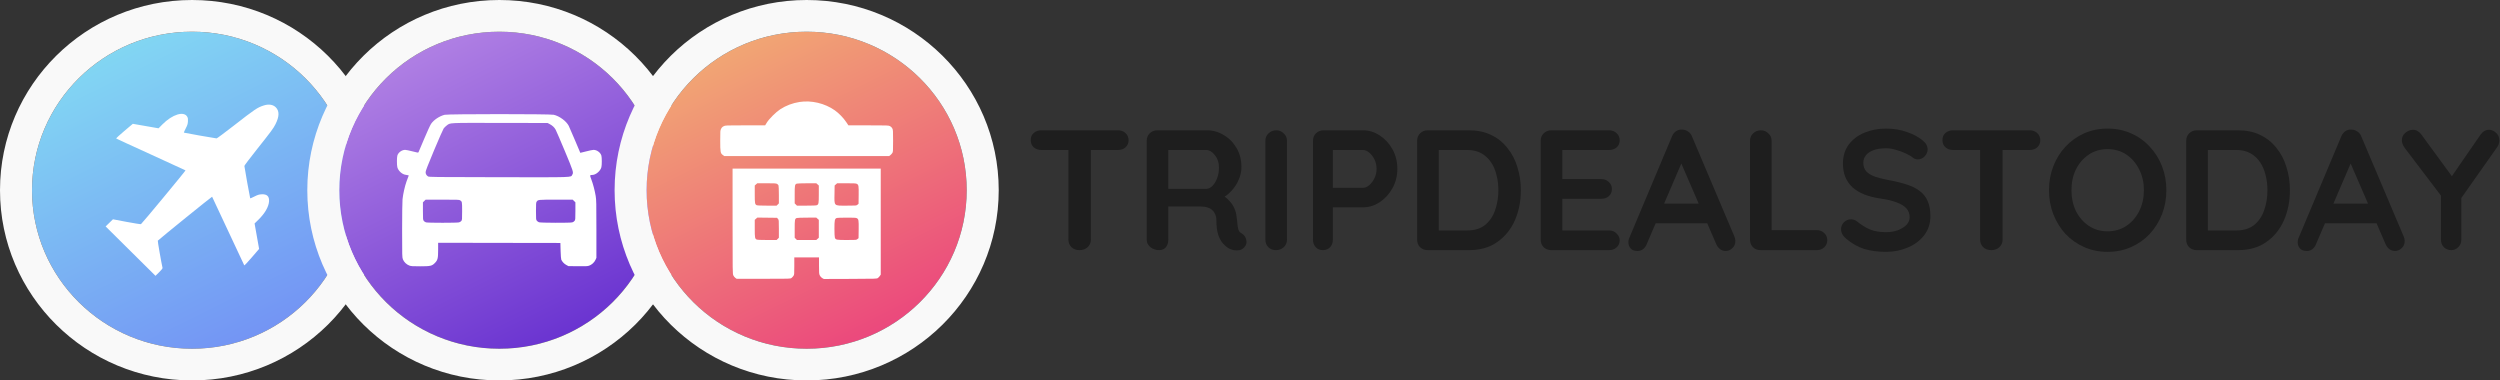 <svg width="276" height="42" viewBox="0 0 276 42" fill="none" xmlns="http://www.w3.org/2000/svg">
    <rect x="0" y="0" width="276" height="42" fill="#333333" stroke="none"/>
    <g clip-path="url(#clip0_3_127)">
        <path d="M38.873 21C38.873 30.665 30.962 38.5 21.204 38.5C11.445 38.5 3.534 30.665 3.534 21C3.534 11.335 11.445 3.5 21.204 3.5C30.962 3.5 38.873 11.335 38.873 21Z" fill="url(#paint0_linear_3_127)"/>
        <path fill-rule="evenodd" clip-rule="evenodd" d="M42.407 21C42.407 32.598 32.914 42 21.204 42C9.493 42 0 32.598 0 21C0 9.402 9.493 0 21.204 0C32.914 0 42.407 9.402 42.407 21ZM21.204 38.5C30.962 38.5 38.873 30.665 38.873 21C38.873 11.335 30.962 3.5 21.204 3.5C11.445 3.5 3.534 11.335 3.534 21C3.534 30.665 11.445 38.5 21.204 38.5Z" fill="#F9F9F9"/>
        <path fill-rule="evenodd" clip-rule="evenodd" d="M29.129 11.64C28.422 11.864 28.151 12.046 25.797 13.88C24.808 14.65 23.959 15.28 23.911 15.279C23.783 15.278 20.323 14.667 20.298 14.642C20.286 14.63 20.378 14.424 20.502 14.183C20.689 13.819 20.73 13.688 20.748 13.41C20.765 13.151 20.75 13.037 20.681 12.906C20.326 12.226 19.032 12.618 17.923 13.741L17.505 14.165L16.084 13.917L14.663 13.669L13.726 14.46C13.21 14.895 12.806 15.269 12.828 15.29C12.849 15.312 14.572 16.104 16.655 17.051C18.739 17.999 20.46 18.789 20.48 18.809C20.513 18.841 15.691 24.664 15.563 24.745C15.53 24.766 14.821 24.654 13.987 24.497L12.47 24.21L12.066 24.604L11.662 24.997L14.414 27.724L17.166 30.45L17.565 30.058C17.812 29.814 17.956 29.635 17.945 29.585C17.802 28.962 17.392 26.599 17.421 26.571C17.735 26.27 23.391 21.692 23.416 21.718C23.436 21.737 24.235 23.442 25.191 25.506C26.147 27.57 26.947 29.276 26.968 29.297C26.99 29.319 27.367 28.918 27.806 28.407L28.605 27.479L28.355 26.075L28.106 24.672L28.534 24.253C29.237 23.565 29.66 22.837 29.703 22.236C29.744 21.67 29.47 21.413 28.866 21.451C28.585 21.469 28.453 21.511 28.086 21.695C27.843 21.818 27.635 21.909 27.623 21.897C27.598 21.872 26.981 18.445 26.979 18.319C26.978 18.27 27.614 17.43 28.392 16.45C29.983 14.446 30.176 14.185 30.418 13.705C30.845 12.859 30.854 12.249 30.446 11.845C30.142 11.544 29.666 11.469 29.129 11.64Z" fill="white"/>
        <path d="M72.799 21C72.799 30.665 64.888 38.5 55.129 38.5C45.371 38.5 37.46 30.665 37.46 21C37.46 11.335 45.371 3.5 55.129 3.5C64.888 3.5 72.799 11.335 72.799 21Z" fill="url(#paint1_linear_3_127)"/>
        <path fill-rule="evenodd" clip-rule="evenodd" d="M76.333 21C76.333 32.598 66.84 42 55.129 42C43.419 42 33.926 32.598 33.926 21C33.926 9.402 43.419 0 55.129 0C66.84 0 76.333 9.402 76.333 21ZM55.129 38.5C64.888 38.5 72.799 30.665 72.799 21C72.799 11.335 64.888 3.5 55.129 3.5C45.371 3.5 37.46 11.335 37.46 21C37.46 30.665 45.371 38.5 55.129 38.5Z" fill="#F9F9F9"/>
        <path fill-rule="evenodd" clip-rule="evenodd" d="M49.08 12.674C48.5 12.826 47.887 13.238 47.589 13.676C47.49 13.821 47.165 14.528 46.827 15.334C46.504 16.106 46.222 16.77 46.202 16.808C46.169 16.869 46.095 16.859 45.534 16.71C45.188 16.619 44.824 16.544 44.726 16.545C44.358 16.547 43.963 16.839 43.866 17.181C43.806 17.393 43.806 18.228 43.866 18.462C43.967 18.856 44.393 19.247 44.777 19.297C45.126 19.343 45.15 19.354 45.105 19.436C45.082 19.478 44.983 19.74 44.886 20.017C44.686 20.583 44.505 21.39 44.439 22C44.414 22.229 44.395 23.728 44.394 25.405C44.394 28.291 44.397 28.41 44.481 28.631C44.593 28.924 44.877 29.201 45.181 29.314C45.384 29.39 45.522 29.4 46.38 29.4C47.537 29.4 47.698 29.362 48.03 29.014C48.324 28.707 48.37 28.513 48.37 27.574V26.802L55.118 26.814L61.867 26.824L61.89 27.69C61.904 28.187 61.935 28.602 61.963 28.664C62.071 28.899 62.283 29.125 62.511 29.248L62.751 29.378L63.78 29.392C64.637 29.404 64.844 29.394 65.024 29.336C65.315 29.241 65.608 28.979 65.737 28.698L65.843 28.469V25.288C65.843 22.421 65.835 22.059 65.763 21.63C65.659 21.01 65.47 20.296 65.275 19.788C65.103 19.341 65.109 19.316 65.385 19.315C65.773 19.313 66.285 18.881 66.392 18.465C66.453 18.229 66.454 17.395 66.393 17.181C66.296 16.839 65.901 16.547 65.532 16.545C65.435 16.544 65.067 16.62 64.715 16.713C64.364 16.806 64.072 16.878 64.066 16.873C64.06 16.867 63.798 16.247 63.483 15.495C63.168 14.742 62.856 14.022 62.791 13.896C62.52 13.371 61.772 12.819 61.133 12.671C60.716 12.575 49.446 12.577 49.08 12.674ZM60.652 13.681C60.982 13.852 61.203 14.056 61.345 14.322C61.419 14.461 61.881 15.531 62.369 16.701C63.309 18.949 63.337 19.037 63.174 19.298C62.989 19.596 63.551 19.577 55.039 19.564C47.8 19.553 47.365 19.548 47.253 19.476C47.074 19.361 46.986 19.201 46.989 18.995C46.991 18.859 47.234 18.232 47.924 16.584C48.437 15.36 48.911 14.28 48.979 14.185C49.047 14.09 49.198 13.941 49.316 13.854C49.738 13.542 49.353 13.561 55.196 13.57L60.453 13.579L60.652 13.681ZM50.801 22.115C51.016 22.26 51.018 22.268 51.019 23.302C51.02 24.223 51.015 24.287 50.93 24.393C50.88 24.455 50.766 24.526 50.676 24.55C50.457 24.61 47.255 24.61 47.035 24.55C46.94 24.524 46.833 24.453 46.781 24.381C46.697 24.265 46.691 24.195 46.691 23.296V22.336L46.841 22.188L46.991 22.041H48.841C50.512 22.041 50.702 22.048 50.801 22.115ZM63.373 22.188L63.524 22.336V23.296C63.524 24.195 63.518 24.265 63.433 24.381C63.381 24.453 63.274 24.524 63.179 24.55C62.939 24.616 59.702 24.605 59.508 24.539C59.425 24.51 59.315 24.432 59.264 24.365C59.177 24.25 59.172 24.189 59.172 23.304C59.172 22.482 59.181 22.353 59.249 22.259C59.404 22.044 59.405 22.044 61.374 22.043L63.223 22.041L63.373 22.188Z" fill="white"/>
        <path d="M106.725 21C106.725 30.665 98.814 38.5 89.055 38.5C79.296 38.5 71.385 30.665 71.385 21C71.385 11.335 79.296 3.5 89.055 3.5C98.814 3.5 106.725 11.335 106.725 21Z" fill="url(#paint2_linear_3_127)"/>
        <path fill-rule="evenodd" clip-rule="evenodd" d="M110.259 21C110.259 32.598 100.765 42 89.055 42C77.345 42 67.852 32.598 67.852 21C67.852 9.402 77.345 0 89.055 0C100.765 0 110.259 9.402 110.259 21ZM89.055 38.5C98.814 38.5 106.725 30.665 106.725 21C106.725 11.335 98.814 3.5 89.055 3.5C79.296 3.5 71.385 11.335 71.385 21C71.385 30.665 79.296 38.5 89.055 38.5Z" fill="#F9F9F9"/>
        <path fill-rule="evenodd" clip-rule="evenodd" d="M88.267 11.258C87.494 11.38 86.771 11.654 86.136 12.066C85.667 12.369 84.892 13.142 84.646 13.552L84.475 13.836L82.28 13.837C80.09 13.839 80.084 13.839 79.894 13.935C79.755 14.005 79.678 14.082 79.609 14.221C79.516 14.404 79.513 14.453 79.513 15.542C79.514 16.811 79.536 16.925 79.816 17.125L79.96 17.227H89.062H98.165L98.285 17.138C98.351 17.089 98.448 16.985 98.501 16.908C98.594 16.77 98.597 16.741 98.597 15.557C98.597 14.428 98.591 14.335 98.511 14.178C98.456 14.07 98.365 13.98 98.257 13.925C98.095 13.842 98.01 13.839 95.876 13.839H93.663L93.417 13.469C93.121 13.023 92.599 12.487 92.164 12.181C91.057 11.401 89.581 11.052 88.267 11.258ZM80.877 24.419C80.877 29.989 80.881 30.232 80.957 30.4C81.001 30.496 81.101 30.62 81.18 30.677L81.323 30.779H84.291C87.236 30.779 87.26 30.778 87.38 30.69C87.446 30.641 87.543 30.537 87.596 30.46C87.688 30.324 87.691 30.284 87.691 29.366V28.414H89.055H90.418V29.321C90.418 30.177 90.423 30.239 90.513 30.418C90.577 30.543 90.668 30.641 90.78 30.704L90.95 30.8L93.876 30.79C96.769 30.779 96.802 30.778 96.922 30.69C96.988 30.641 97.085 30.537 97.138 30.46L97.234 30.319V24.465V18.612H89.055H80.876L80.877 24.419ZM85.778 20.297C85.849 20.334 85.924 20.412 85.947 20.471C85.969 20.529 85.988 21 85.988 21.516V22.454L85.863 22.579L85.739 22.703H84.694C84.019 22.703 83.612 22.686 83.545 22.656C83.343 22.564 83.325 22.464 83.325 21.436V20.48L83.464 20.356L83.603 20.231H84.627C85.468 20.231 85.674 20.243 85.778 20.297ZM90.257 20.356L90.397 20.48V21.436C90.397 22.463 90.379 22.564 90.177 22.656C90.11 22.686 89.703 22.703 89.028 22.703H87.983L87.859 22.579L87.734 22.454V21.48C87.734 20.435 87.748 20.36 87.962 20.274C88.013 20.253 88.518 20.235 89.086 20.234L90.118 20.231L90.257 20.356ZM94.588 20.293C94.792 20.399 94.811 20.513 94.797 21.549L94.784 22.498L94.664 22.6C94.545 22.703 94.545 22.703 93.468 22.703C92.018 22.703 92.108 22.794 92.13 21.346L92.143 20.48L92.282 20.356L92.421 20.231H93.445C94.257 20.231 94.494 20.244 94.588 20.293ZM85.885 24.165C85.987 24.284 85.988 24.29 85.988 25.266V26.247L85.863 26.372L85.739 26.496H84.694C84.019 26.496 83.612 26.479 83.545 26.449C83.343 26.357 83.325 26.257 83.325 25.229V24.273L83.466 24.147L83.608 24.02L84.695 24.033L85.782 24.046L85.885 24.165ZM90.257 24.149L90.397 24.273V25.26V26.247L90.257 26.372L90.118 26.496H89.051H87.983L87.859 26.372L87.734 26.247V25.273C87.734 24.228 87.748 24.153 87.962 24.067C88.013 24.046 88.518 24.029 89.086 24.027L90.118 24.024L90.257 24.149ZM94.588 24.086C94.792 24.192 94.811 24.306 94.797 25.342L94.784 26.291L94.664 26.393C94.545 26.496 94.543 26.496 93.502 26.496C92.342 26.496 92.254 26.479 92.169 26.235C92.141 26.154 92.122 25.762 92.122 25.25C92.122 24.334 92.154 24.169 92.348 24.075C92.405 24.047 92.833 24.029 93.455 24.027C94.263 24.025 94.493 24.037 94.588 24.086Z" fill="white"/>
        <path d="M119.174 27.615C118.818 27.615 118.525 27.508 118.296 27.294C118.067 27.067 117.953 26.79 117.953 26.462V15.5H120.434V26.462C120.434 26.79 120.313 27.067 120.071 27.294C119.842 27.508 119.543 27.615 119.174 27.615ZM114.957 16.558C114.626 16.558 114.346 16.458 114.117 16.256C113.901 16.055 113.793 15.79 113.793 15.462C113.793 15.135 113.901 14.876 114.117 14.687C114.346 14.486 114.626 14.385 114.957 14.385H123.43C123.76 14.385 124.034 14.486 124.25 14.687C124.479 14.889 124.594 15.154 124.594 15.481C124.594 15.809 124.479 16.073 124.25 16.275C124.034 16.464 123.76 16.558 123.43 16.558H114.957Z" fill="#1E1E1E"/>
        <path d="M127.971 27.615C127.615 27.615 127.297 27.508 127.017 27.294C126.737 27.067 126.597 26.79 126.597 26.462V15.538C126.597 15.21 126.705 14.939 126.921 14.725C127.15 14.498 127.43 14.385 127.761 14.385H133.257C133.919 14.385 134.536 14.561 135.108 14.914C135.693 15.254 136.164 15.733 136.52 16.351C136.877 16.955 137.055 17.655 137.055 18.448C137.055 18.927 136.953 19.393 136.749 19.847C136.558 20.301 136.291 20.71 135.948 21.076C135.617 21.441 135.242 21.724 134.822 21.926L134.841 21.491C135.197 21.68 135.49 21.907 135.719 22.172C135.961 22.424 136.145 22.701 136.272 23.003C136.412 23.293 136.495 23.608 136.52 23.948C136.571 24.263 136.603 24.541 136.616 24.78C136.641 25.019 136.679 25.221 136.73 25.385C136.794 25.549 136.908 25.675 137.074 25.763C137.354 25.927 137.525 26.166 137.589 26.481C137.665 26.783 137.595 27.054 137.379 27.294C137.239 27.457 137.061 27.565 136.845 27.615C136.628 27.653 136.412 27.653 136.196 27.615C135.98 27.565 135.802 27.502 135.662 27.426C135.445 27.3 135.229 27.117 135.013 26.878C134.796 26.626 134.618 26.292 134.478 25.876C134.351 25.46 134.288 24.925 134.288 24.27C134.288 24.055 134.249 23.86 134.173 23.684C134.097 23.495 133.989 23.337 133.849 23.211C133.709 23.073 133.531 22.972 133.314 22.909C133.098 22.833 132.844 22.796 132.551 22.796H128.696L128.982 22.361V26.462C128.982 26.79 128.893 27.067 128.715 27.294C128.537 27.508 128.289 27.615 127.971 27.615ZM128.715 20.849H133.162C133.391 20.849 133.613 20.748 133.83 20.546C134.046 20.332 134.224 20.049 134.364 19.696C134.504 19.331 134.574 18.934 134.574 18.505C134.574 17.951 134.421 17.491 134.116 17.125C133.823 16.747 133.505 16.558 133.162 16.558H128.753L128.982 15.954V21.302L128.715 20.849Z" fill="#1E1E1E"/>
        <path d="M142.083 26.462C142.083 26.79 141.963 27.067 141.721 27.294C141.479 27.508 141.199 27.615 140.881 27.615C140.525 27.615 140.239 27.508 140.022 27.294C139.806 27.067 139.698 26.79 139.698 26.462V15.538C139.698 15.21 139.813 14.939 140.042 14.725C140.271 14.498 140.563 14.385 140.919 14.385C141.225 14.385 141.492 14.498 141.721 14.725C141.963 14.939 142.083 15.21 142.083 15.538V26.462Z" fill="#1E1E1E"/>
        <path d="M150.468 14.385C151.13 14.385 151.747 14.574 152.319 14.952C152.905 15.33 153.375 15.84 153.732 16.483C154.088 17.125 154.266 17.844 154.266 18.637C154.266 19.419 154.088 20.131 153.732 20.773C153.375 21.416 152.905 21.932 152.319 22.323C151.747 22.701 151.13 22.89 150.468 22.89H146.957L147.148 22.55V26.462C147.148 26.79 147.046 27.067 146.843 27.294C146.639 27.508 146.372 27.615 146.041 27.615C145.723 27.615 145.462 27.508 145.259 27.294C145.055 27.067 144.953 26.79 144.953 26.462V15.538C144.953 15.21 145.062 14.939 145.278 14.725C145.507 14.498 145.787 14.385 146.117 14.385H150.468ZM150.468 20.735C150.71 20.735 150.946 20.635 151.175 20.433C151.404 20.231 151.594 19.973 151.747 19.658C151.9 19.331 151.976 18.99 151.976 18.637C151.976 18.272 151.9 17.932 151.747 17.617C151.594 17.302 151.404 17.05 151.175 16.861C150.946 16.659 150.71 16.558 150.468 16.558H146.919L147.148 16.218V21.038L146.938 20.735H150.468Z" fill="#1E1E1E"/>
        <path d="M162.177 14.385C163.093 14.385 163.907 14.555 164.619 14.895C165.332 15.236 165.93 15.714 166.413 16.332C166.909 16.936 167.278 17.642 167.52 18.448C167.774 19.242 167.902 20.093 167.902 21C167.902 22.222 167.679 23.337 167.234 24.345C166.788 25.341 166.14 26.134 165.287 26.727C164.448 27.319 163.411 27.615 162.177 27.615H157.616C157.285 27.615 157.005 27.508 156.776 27.294C156.56 27.067 156.452 26.79 156.452 26.462V15.538C156.452 15.21 156.56 14.939 156.776 14.725C157.005 14.498 157.285 14.385 157.616 14.385H162.177ZM161.986 25.442C162.787 25.442 163.443 25.24 163.951 24.837C164.46 24.421 164.829 23.879 165.058 23.211C165.3 22.531 165.421 21.794 165.421 21C165.421 20.408 165.351 19.847 165.211 19.318C165.084 18.776 164.88 18.304 164.6 17.9C164.32 17.485 163.964 17.157 163.532 16.918C163.099 16.678 162.584 16.558 161.986 16.558H158.646L158.837 16.388V25.649L158.723 25.442H161.986Z" fill="#1E1E1E"/>
        <path d="M171.257 14.385H177.65C177.981 14.385 178.255 14.492 178.471 14.706C178.7 14.908 178.814 15.172 178.814 15.5C178.814 15.815 178.7 16.073 178.471 16.275C178.255 16.464 177.981 16.558 177.65 16.558H172.307L172.479 16.237V19.923L172.326 19.771H176.792C177.122 19.771 177.396 19.879 177.612 20.093C177.841 20.294 177.956 20.559 177.956 20.887C177.956 21.202 177.841 21.46 177.612 21.662C177.396 21.851 177.122 21.945 176.792 21.945H172.383L172.479 21.794V25.612L172.326 25.442H177.65C177.981 25.442 178.255 25.555 178.471 25.782C178.7 25.996 178.814 26.248 178.814 26.538C178.814 26.853 178.7 27.111 178.471 27.313C178.255 27.514 177.981 27.615 177.65 27.615H171.257C170.927 27.615 170.647 27.508 170.418 27.294C170.202 27.067 170.093 26.79 170.093 26.462V15.538C170.093 15.21 170.202 14.939 170.418 14.725C170.647 14.498 170.927 14.385 171.257 14.385Z" fill="#1E1E1E"/>
        <path d="M185.918 17.352L181.796 26.953C181.707 27.193 181.567 27.382 181.377 27.52C181.198 27.646 181.001 27.709 180.785 27.709C180.441 27.709 180.187 27.615 180.022 27.426C179.856 27.237 179.774 27.004 179.774 26.727C179.774 26.613 179.793 26.494 179.831 26.368L184.583 15.065C184.684 14.813 184.837 14.618 185.041 14.479C185.257 14.341 185.486 14.284 185.727 14.309C185.956 14.309 186.166 14.379 186.357 14.517C186.561 14.643 186.707 14.826 186.796 15.065L191.491 26.141C191.554 26.305 191.586 26.456 191.586 26.594C191.586 26.935 191.472 27.206 191.243 27.407C191.026 27.609 190.785 27.709 190.517 27.709C190.288 27.709 190.078 27.64 189.888 27.502C189.71 27.363 189.57 27.174 189.468 26.935L185.365 17.466L185.918 17.352ZM182.388 24.648L183.438 22.474H188.59L188.953 24.648H182.388Z" fill="#1E1E1E"/>
        <path d="M200.568 25.404C200.899 25.404 201.172 25.511 201.388 25.725C201.617 25.927 201.732 26.191 201.732 26.519C201.732 26.834 201.617 27.098 201.388 27.313C201.172 27.514 200.899 27.615 200.568 27.615H194.366C194.035 27.615 193.755 27.508 193.526 27.294C193.31 27.067 193.202 26.79 193.202 26.462V15.538C193.202 15.21 193.316 14.939 193.545 14.725C193.774 14.498 194.067 14.385 194.423 14.385C194.728 14.385 194.996 14.498 195.225 14.725C195.466 14.939 195.587 15.21 195.587 15.538V25.725L195.167 25.404H200.568Z" fill="#1E1E1E"/>
        <path d="M208.211 27.804C207.321 27.804 206.519 27.697 205.807 27.483C205.095 27.256 204.414 26.865 203.765 26.311C203.6 26.172 203.472 26.015 203.383 25.838C203.294 25.662 203.25 25.486 203.25 25.309C203.25 25.019 203.352 24.767 203.555 24.553C203.771 24.326 204.039 24.213 204.357 24.213C204.598 24.213 204.815 24.289 205.005 24.44C205.489 24.83 205.966 25.127 206.437 25.328C206.92 25.53 207.512 25.631 208.211 25.631C208.682 25.631 209.115 25.561 209.509 25.423C209.903 25.271 210.222 25.076 210.463 24.837C210.705 24.585 210.826 24.301 210.826 23.986C210.826 23.608 210.711 23.287 210.482 23.022C210.253 22.758 209.903 22.537 209.433 22.361C208.962 22.172 208.364 22.027 207.639 21.926C206.952 21.825 206.348 21.674 205.826 21.473C205.304 21.258 204.866 20.994 204.509 20.679C204.166 20.351 203.905 19.973 203.727 19.545C203.549 19.104 203.46 18.612 203.46 18.07C203.46 17.252 203.67 16.552 204.089 15.973C204.522 15.393 205.101 14.952 205.826 14.65C206.551 14.347 207.353 14.196 208.231 14.196C209.057 14.196 209.821 14.322 210.521 14.574C211.233 14.813 211.812 15.122 212.257 15.5C212.626 15.79 212.811 16.124 212.811 16.502C212.811 16.779 212.702 17.031 212.486 17.258C212.27 17.485 212.015 17.598 211.723 17.598C211.532 17.598 211.36 17.541 211.208 17.428C211.004 17.252 210.73 17.088 210.387 16.936C210.043 16.773 209.681 16.64 209.299 16.54C208.918 16.426 208.561 16.369 208.231 16.369C207.683 16.369 207.219 16.439 206.837 16.577C206.469 16.716 206.189 16.905 205.998 17.144C205.807 17.384 205.712 17.661 205.712 17.976C205.712 18.354 205.82 18.669 206.036 18.921C206.265 19.16 206.589 19.356 207.009 19.507C207.429 19.645 207.932 19.771 208.517 19.885C209.28 20.023 209.948 20.187 210.521 20.376C211.106 20.565 211.589 20.811 211.971 21.113C212.353 21.403 212.639 21.775 212.83 22.229C213.02 22.669 213.116 23.211 213.116 23.854C213.116 24.673 212.887 25.378 212.429 25.971C211.971 26.563 211.367 27.017 210.616 27.331C209.878 27.646 209.077 27.804 208.211 27.804Z" fill="#1E1E1E"/>
        <path d="M219.827 27.615C219.471 27.615 219.178 27.508 218.949 27.294C218.72 27.067 218.605 26.79 218.605 26.462V15.5H221.086V26.462C221.086 26.79 220.965 27.067 220.724 27.294C220.495 27.508 220.196 27.615 219.827 27.615ZM215.609 16.558C215.279 16.558 214.999 16.458 214.77 16.256C214.553 16.055 214.445 15.79 214.445 15.462C214.445 15.135 214.553 14.876 214.77 14.687C214.999 14.486 215.279 14.385 215.609 14.385H224.082C224.413 14.385 224.687 14.486 224.903 14.687C225.132 14.889 225.246 15.154 225.246 15.481C225.246 15.809 225.132 16.073 224.903 16.275C224.687 16.464 224.413 16.558 224.082 16.558H215.609Z" fill="#1E1E1E"/>
        <path d="M239.167 21C239.167 21.945 239.008 22.827 238.689 23.646C238.371 24.465 237.92 25.189 237.335 25.82C236.762 26.437 236.075 26.922 235.274 27.275C234.485 27.628 233.62 27.804 232.678 27.804C231.737 27.804 230.872 27.628 230.083 27.275C229.294 26.922 228.607 26.437 228.022 25.82C227.449 25.189 227.004 24.465 226.686 23.646C226.368 22.827 226.209 21.945 226.209 21C226.209 20.055 226.368 19.173 226.686 18.354C227.004 17.535 227.449 16.817 228.022 16.199C228.607 15.569 229.294 15.078 230.083 14.725C230.872 14.372 231.737 14.196 232.678 14.196C233.62 14.196 234.485 14.372 235.274 14.725C236.075 15.078 236.762 15.569 237.335 16.199C237.92 16.817 238.371 17.535 238.689 18.354C239.008 19.173 239.167 20.055 239.167 21ZM236.686 21C236.686 20.156 236.514 19.393 236.17 18.713C235.827 18.02 235.356 17.472 234.758 17.069C234.16 16.666 233.467 16.464 232.678 16.464C231.889 16.464 231.196 16.666 230.598 17.069C230 17.472 229.53 18.014 229.186 18.694C228.855 19.375 228.69 20.143 228.69 21C228.69 21.844 228.855 22.613 229.186 23.306C229.53 23.986 230 24.528 230.598 24.931C231.196 25.334 231.889 25.536 232.678 25.536C233.467 25.536 234.16 25.334 234.758 24.931C235.356 24.528 235.827 23.986 236.17 23.306C236.514 22.613 236.686 21.844 236.686 21Z" fill="#1E1E1E"/>
        <path d="M247.082 14.385C247.998 14.385 248.812 14.555 249.525 14.895C250.237 15.236 250.835 15.714 251.319 16.332C251.815 16.936 252.184 17.642 252.426 18.448C252.68 19.242 252.807 20.093 252.807 21C252.807 22.222 252.585 23.337 252.139 24.345C251.694 25.341 251.045 26.134 250.193 26.727C249.353 27.319 248.316 27.615 247.082 27.615H242.521C242.191 27.615 241.911 27.508 241.682 27.294C241.465 27.067 241.357 26.79 241.357 26.462V15.538C241.357 15.21 241.465 14.939 241.682 14.725C241.911 14.498 242.191 14.385 242.521 14.385H247.082ZM246.891 25.442C247.693 25.442 248.348 25.24 248.857 24.837C249.366 24.421 249.735 23.879 249.964 23.211C250.205 22.531 250.326 21.794 250.326 21C250.326 20.408 250.256 19.847 250.116 19.318C249.989 18.776 249.786 18.304 249.506 17.9C249.226 17.485 248.87 17.157 248.437 16.918C248.005 16.678 247.489 16.558 246.891 16.558H243.552L243.743 16.388V25.649L243.628 25.442H246.891Z" fill="#1E1E1E"/>
        <path d="M259.81 17.352L255.688 26.953C255.599 27.193 255.459 27.382 255.268 27.52C255.09 27.646 254.893 27.709 254.677 27.709C254.333 27.709 254.079 27.615 253.913 27.426C253.748 27.237 253.665 27.004 253.665 26.727C253.665 26.613 253.684 26.494 253.722 26.368L258.474 15.065C258.576 14.813 258.729 14.618 258.932 14.479C259.148 14.341 259.377 14.284 259.619 14.309C259.848 14.309 260.058 14.379 260.249 14.517C260.452 14.643 260.599 14.826 260.688 15.065L265.382 26.141C265.446 26.305 265.478 26.456 265.478 26.594C265.478 26.935 265.363 27.206 265.134 27.407C264.918 27.609 264.676 27.709 264.409 27.709C264.18 27.709 263.97 27.64 263.779 27.502C263.601 27.363 263.461 27.174 263.36 26.935L259.257 17.466L259.81 17.352ZM256.28 24.648L257.329 22.474H262.482L262.844 24.648H256.28Z" fill="#1E1E1E"/>
        <path d="M274.785 14.328C275.077 14.328 275.338 14.442 275.567 14.668C275.809 14.883 275.93 15.16 275.93 15.5C275.93 15.614 275.911 15.733 275.872 15.859C275.847 15.973 275.796 16.086 275.72 16.199L271.388 22.342L271.731 21.038V26.462C271.731 26.79 271.617 27.067 271.388 27.294C271.172 27.508 270.917 27.615 270.625 27.615C270.306 27.615 270.033 27.508 269.804 27.294C269.588 27.067 269.48 26.79 269.48 26.462V21.189L269.632 21.794L265.51 16.369C265.383 16.206 265.294 16.048 265.243 15.897C265.192 15.746 265.167 15.607 265.167 15.481C265.167 15.141 265.3 14.864 265.567 14.65C265.835 14.435 266.108 14.328 266.388 14.328C266.744 14.328 267.056 14.505 267.323 14.857L270.987 19.866L270.453 19.79L273.831 14.895C274.098 14.517 274.416 14.328 274.785 14.328Z" fill="#1E1E1E"/>
    </g>
    <defs>
        <linearGradient id="paint0_linear_3_127" x1="4.73562e-06" y1="0" x2="20.878" y2="42.161" gradientUnits="userSpaceOnUse">
            <stop stop-color="#86EAF2"/>
            <stop offset="1" stop-color="#7392F4"/>
        </linearGradient>
        <linearGradient id="paint1_linear_3_127" x1="33.926" y1="0" x2="54.804" y2="42.161" gradientUnits="userSpaceOnUse">
            <stop stop-color="#C496E9"/>
            <stop offset="1" stop-color="#6831D0"/>
        </linearGradient>
        <linearGradient id="paint2_linear_3_127" x1="67.852" y1="0" x2="88.73" y2="42.161" gradientUnits="userSpaceOnUse">
            <stop stop-color="#F3C271"/>
            <stop offset="1" stop-color="#EB457D"/>
        </linearGradient>
        <clipPath id="clip0_3_127">
            <rect width="276" height="42" fill="white"/>
        </clipPath>
    </defs>
</svg>
